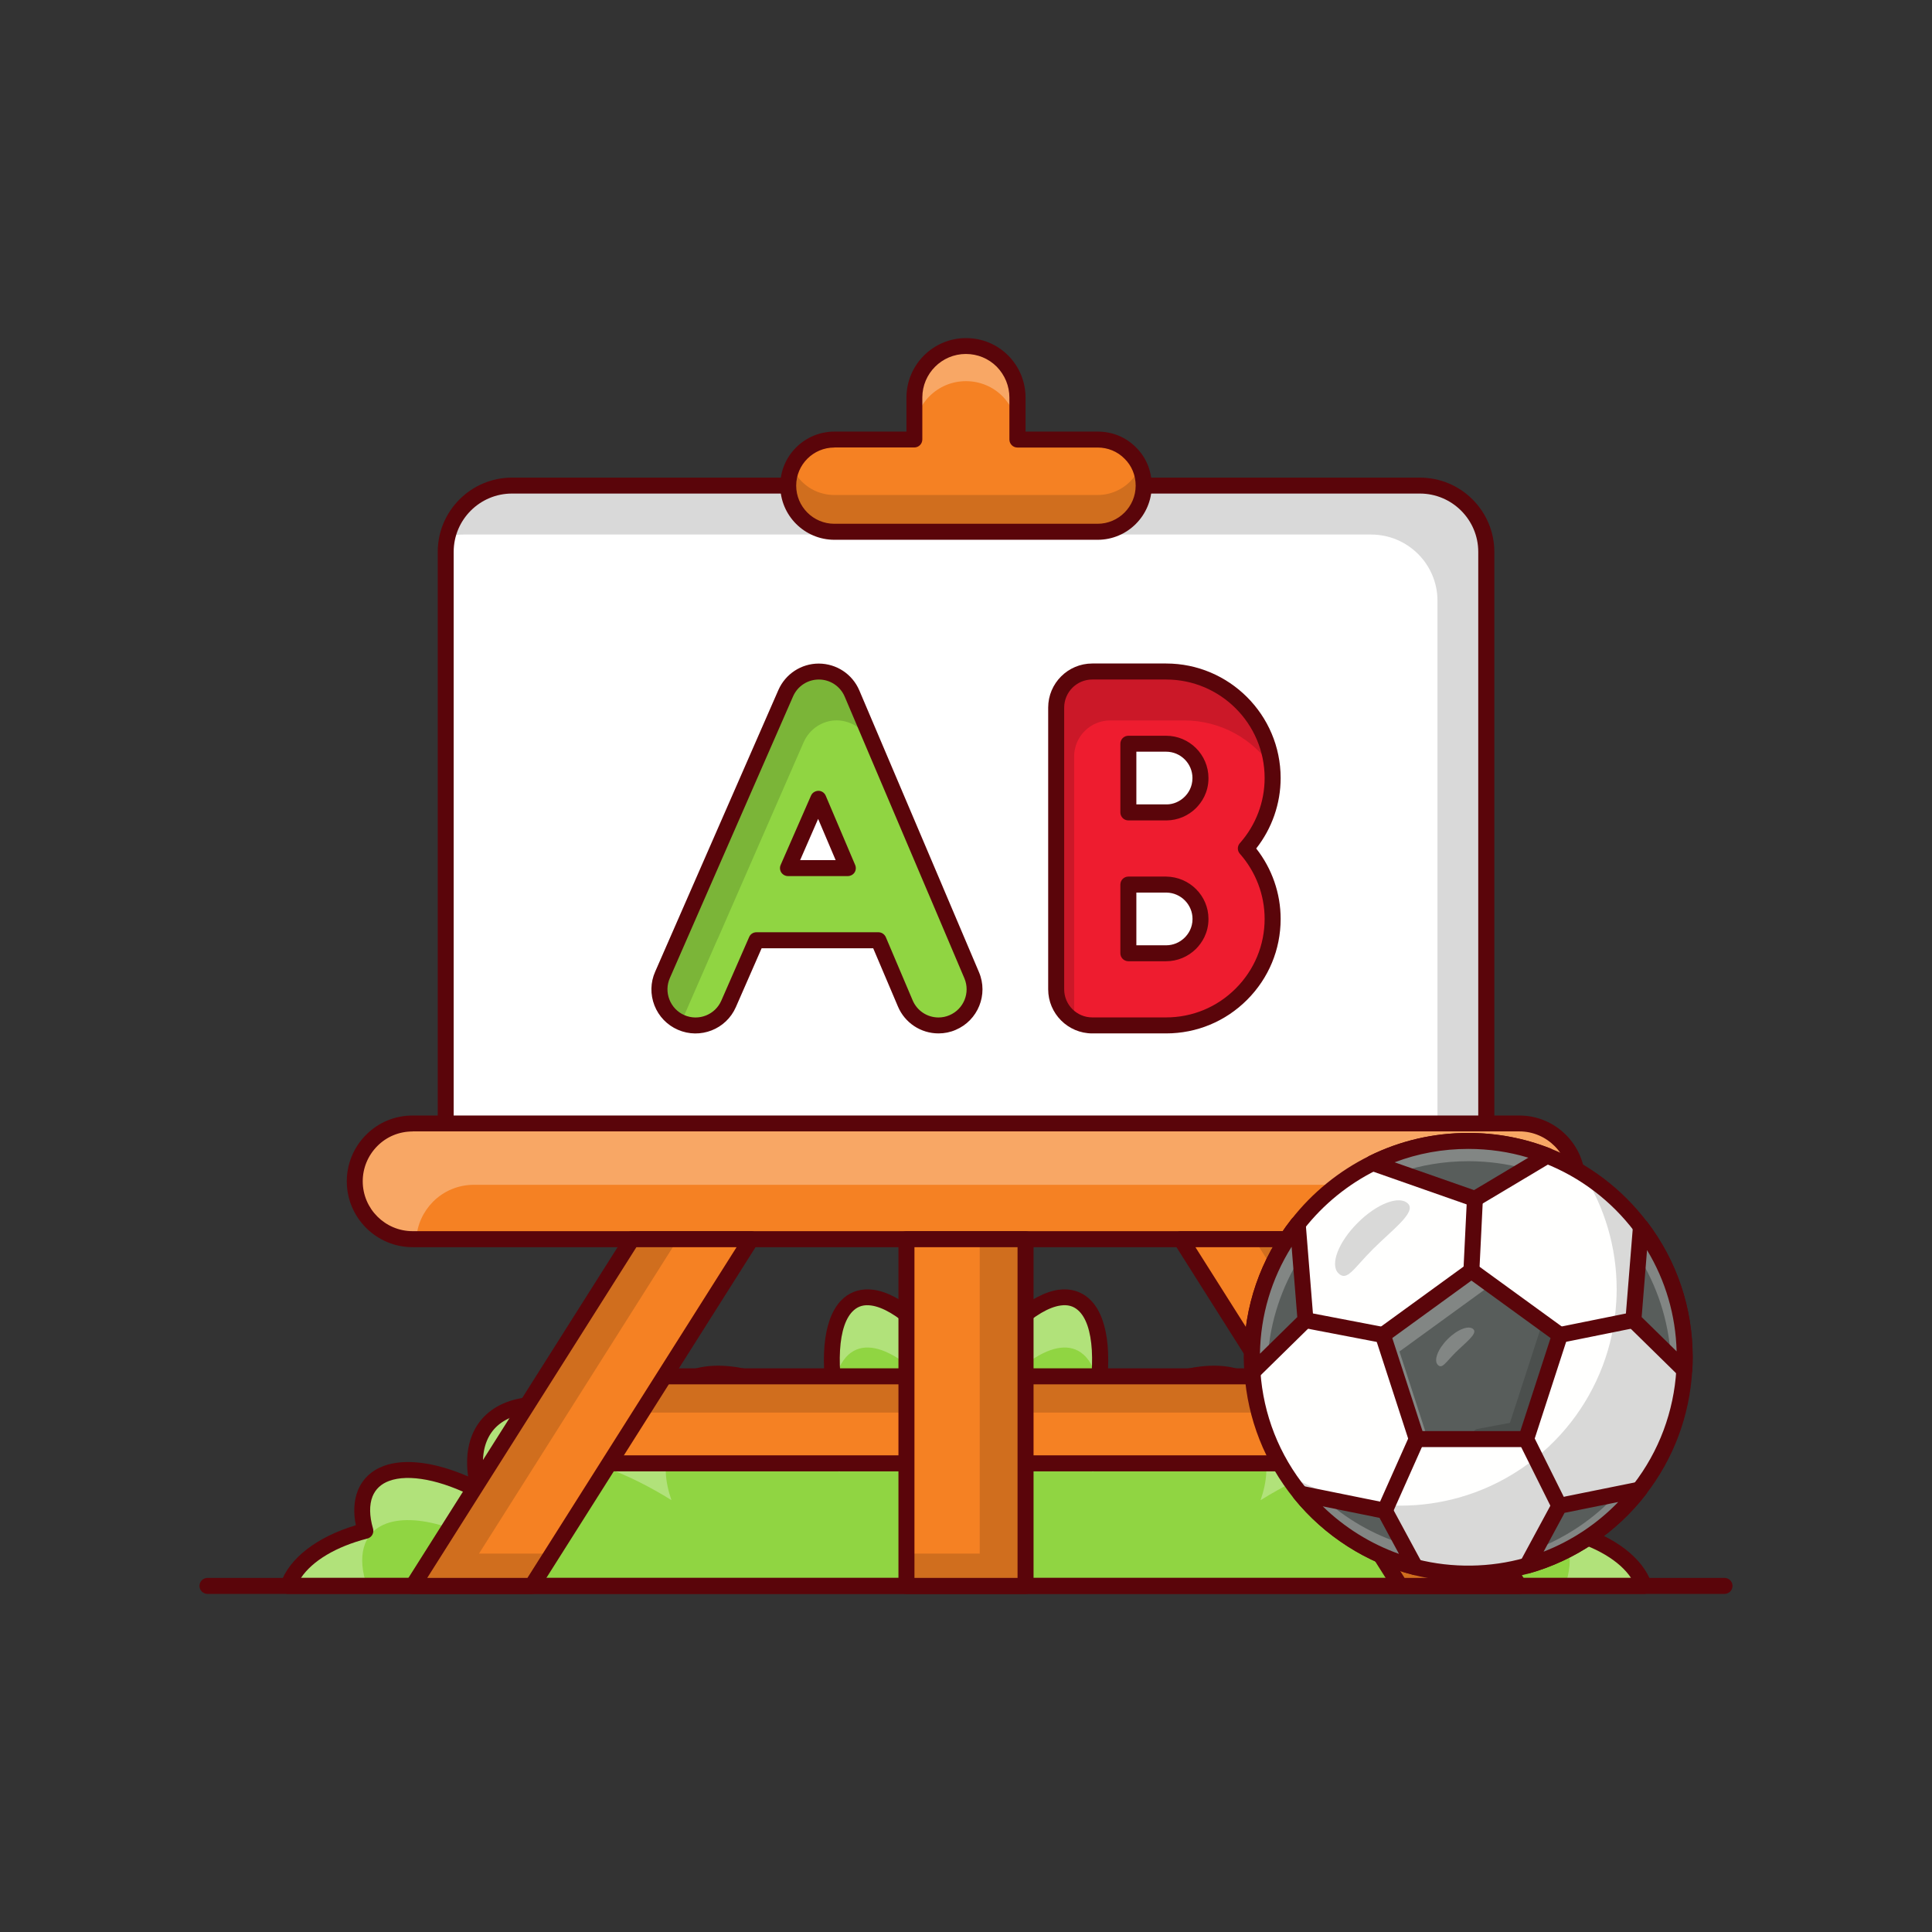 <svg xmlns="http://www.w3.org/2000/svg" id="Layer_1" viewBox="0 0 280 280"><rect x="0" y="0" width="280" height="280" fill="#333333" stroke="none"/><g><g><g><g><path d="m41.76 229.84h196.49c-1.22-3.55-5.46-6.51-11.2-7.98.6-2.04.62-3.91.03-5.41-1.8-4.47-8.69-4.45-16.51-.41.77-2.87.81-5.47-.04-7.58-2.9-7.21-14.97-6.32-27.84 1.7.95-2.72 1.12-5.21.34-7.17-2.47-6.17-13.44-4.85-24.5 2.96-.07.06-.14.09-.21.15 1.82-8.04 1.51-14.6-1.31-17.05-3.71-3.26-10.65 1.64-17 11.28-6.35-9.64-13.3-14.54-17-11.28-2.81 2.45-3.13 9.02-1.31 17.05-.07-.06-.14-.09-.21-.15-11.07-7.81-22.03-9.13-24.5-2.96-.78 1.96-.61 4.45.34 7.17-12.87-8.02-24.94-8.9-27.84-1.7-.85 2.11-.81 4.72-.04 7.58-7.81-4.04-14.7-4.06-16.51.41-.6 1.51-.57 3.38.03 5.41-5.75 1.47-10 4.43-11.21 7.98z" fill="#90d542"></path></g><g opacity=".3"><path d="m69.43 223.29c-7.82-4.04-14.71-4.05-16.51.41-.59 1.51-.56 3.37.03 5.41-.82.21-1.62.46-2.38.73h-8.83c1.22-3.57 5.46-6.51 11.2-7.99-.59-2.04-.62-3.9-.03-5.41 1.8-4.45 8.66-4.45 16.45-.44-.73 2.07-.67 4.57.07 7.29z" fill="#fff"></path></g><g opacity=".3"><path d="m97.31 217.41c-12.86-8.02-24.94-8.92-27.83-1.71-.03.08-.06.14-.08.21-.75-2.84-.76-5.38.08-7.47 2.88-7.16 14.83-6.34 27.6 1.55-.05.08-.08.15-.11.23-.77 1.98-.6 4.46.34 7.19z" fill="#fff"></path></g><g opacity=".3"><path d="m120.57 205.31c.08 2.39.46 5.11 1.11 8.03-.06-.05-.14-.09-.21-.14-10.78-7.61-21.45-9.05-24.28-3.44-.84-2.56-.96-4.91-.21-6.78 2.41-6.01 12.83-4.91 23.59 2.33z" fill="#fff"></path></g><g opacity=".3"><path d="m159.2 201.01c-.35-2.12-1.07-3.73-2.19-4.71-3.7-3.26-10.65 1.63-17 11.28-6.36-9.65-13.31-14.54-17.01-11.28-1.11.98-1.83 2.61-2.19 4.71-.67-5.65.01-10.06 2.19-11.97 3.7-3.28 10.65 1.63 17.01 11.28 6.34-9.65 13.29-14.56 17-11.28 2.19 1.91 2.86 6.31 2.19 11.97z" fill="#fff"></path></g><g opacity=".3"><path d="m182.81 209.76c-2.84-5.61-13.51-4.16-24.28 3.44-.08.05-.15.09-.21.14.66-2.91 1.04-5.64 1.11-8.03 10.76-7.24 21.19-8.34 23.6-2.33.75 1.87.62 4.22-.22 6.78z" fill="#fff"></path></g><g opacity=".3"><path d="m210.6 215.92c-.02-.08-.05-.14-.08-.21-2.9-7.21-14.97-6.31-27.83 1.71.95-2.73 1.13-5.21.34-7.18-.03-.08-.06-.15-.11-.23 12.77-7.9 24.72-8.72 27.6-1.55.84 2.08.82 4.62.08 7.46z" fill="#fff"></path></g><g opacity=".3"><path d="m238.25 229.85h-8.83c-.76-.27-1.55-.52-2.38-.73.59-2.04.62-3.9.03-5.41-1.8-4.47-8.69-4.45-16.51-.41.75-2.73.81-5.23.06-7.29 7.79-4.01 14.65-4.01 16.45.44.59 1.51.56 3.37-.03 5.41 5.75 1.48 9.99 4.42 11.21 7.99z" fill="#fff"></path></g><g opacity=".3"><path d="m69.4 215.92c.02.05.02.08.03.12-.02-.02-.05-.02-.06-.03 0-.03.02-.06.03-.09z" fill="#fff"></path></g><g opacity=".3"><path d="m97.19 209.76c.03.12.08.24.12.38-.08-.05-.15-.09-.23-.14.03-.09.07-.17.11-.24z" fill="#fff"></path></g><g opacity=".3"><path d="m120.8 201.01c.18 1.6.49 3.31.88 5.08-.06-.05-.14-.09-.21-.15-.31-.21-.61-.43-.9-.62-.06-1.6.02-3.05.23-4.31z" fill="#fff"></path></g><g opacity=".3"><path d="m159.2 201.01c.21 1.27.29 2.71.23 4.3-.29.2-.59.41-.9.62-.08.06-.15.11-.21.15.39-1.76.7-3.47.88-5.07z" fill="#fff"></path></g><g opacity=".3"><path d="m182.81 209.76c.05.08.08.15.11.24-.08.05-.15.09-.23.14.04-.12.09-.26.12-.38z" fill="#fff"></path></g><g opacity=".3"><path d="m210.63 216.01c-.02.02-.05.02-.06.03.02-.05.02-.08.03-.12.01.03.03.06.03.09z" fill="#fff"></path></g><g><path d="m238.24 231h-196.48c-.37 0-.72-.18-.94-.48s-.27-.69-.15-1.05c1.25-3.64 5.28-6.74 10.9-8.42-.38-1.87-.28-3.59.29-5.03.67-1.67 1.97-2.9 3.74-3.56 3.05-1.13 7.43-.57 12.24 1.52-.31-2.26-.12-4.26.57-5.97.96-2.39 2.86-4.11 5.5-4.97 5.32-1.74 13.25.01 21.59 4.68-.32-1.94-.18-3.7.4-5.18.82-2.04 2.46-3.48 4.76-4.16 4.8-1.42 12.06.55 19.35 5.17-1.29-7.47-.51-13 2.23-15.4 1.17-1.03 2.67-1.45 4.33-1.23 3.92.53 8.76 4.63 13.44 11.33 4.67-6.7 9.52-10.8 13.44-11.33 1.66-.22 3.16.21 4.33 1.24 2.74 2.39 3.52 7.92 2.23 15.4 7.33-4.64 14.56-6.6 19.35-5.18 2.29.68 3.94 2.12 4.76 4.16.59 1.48.72 3.24.41 5.18 8.34-4.67 16.27-6.42 21.59-4.68 2.64.86 4.54 2.58 5.5 4.97.69 1.71.88 3.72.57 5.97 4.81-2.09 9.19-2.65 12.24-1.52 1.78.66 3.07 1.89 3.74 3.55.57 1.44.67 3.16.29 5.03 5.62 1.68 9.65 4.78 10.9 8.42.12.35.06.74-.15 1.05-.24.31-.59.49-.97.49zm-194.62-2.32h192.76c-1.65-2.47-5.1-4.54-9.62-5.7-.3-.08-.56-.28-.72-.55s-.19-.6-.1-.9c.53-1.81.55-3.43.06-4.66-.42-1.05-1.23-1.8-2.4-2.24-2.85-1.06-7.52-.15-12.5 2.42-.41.21-.9.16-1.26-.13s-.51-.76-.39-1.2c.73-2.74.73-5.04 0-6.85-.71-1.76-2.08-2.98-4.08-3.64-5.11-1.67-13.57.58-22.08 5.88-.42.26-.95.23-1.34-.08-.38-.31-.53-.82-.37-1.29.88-2.53 1.01-4.72.36-6.36-.55-1.38-1.65-2.32-3.26-2.8-4.54-1.34-12.19 1.12-19.5 6.28-.01.01-.07.05-.13.09-.39.31-.93.35-1.35.09s-.64-.75-.53-1.23c1.76-7.78 1.4-13.89-.94-15.93-.68-.6-1.49-.82-2.5-.68-3.42.46-8.32 4.95-12.78 11.73-.43.65-1.5.65-1.93 0-4.46-6.78-9.36-11.27-12.78-11.73-1.01-.14-1.82.09-2.49.68-2.34 2.04-2.7 8.15-.94 15.93.11.48-.1.97-.51 1.23-.42.26-.95.23-1.33-.07-.09-.06-.16-.11-.22-.16-7.25-5.11-14.9-7.57-19.44-6.23-1.61.48-2.71 1.42-3.26 2.8-.65 1.63-.53 3.83.36 6.36.16.46.01.98-.37 1.29s-.92.34-1.34.08c-8.51-5.3-16.97-7.55-22.08-5.88-2 .65-3.37 1.88-4.08 3.64-.73 1.81-.73 4.12 0 6.85.12.44-.04.91-.39 1.2-.36.29-.85.33-1.26.13-4.98-2.58-9.66-3.48-12.5-2.42-1.17.43-1.97 1.19-2.4 2.24-.49 1.23-.46 2.84.07 4.66.09.3.05.63-.1.9s-.41.47-.72.55c-4.52 1.16-7.97 3.23-9.62 5.7z" fill="#5a050a"></path></g><g><g><path d="m249.93 231h-219.86c-.64 0-1.16-.52-1.16-1.16s.52-1.16 1.16-1.16h219.86c.64 0 1.16.52 1.16 1.16s-.52 1.16-1.16 1.16z" fill="#5a050a"></path></g></g><g><path d="m215.4 173.49v-93.51c0-5.31-4.31-9.6-9.62-9.6h-131.58c-5.31 0-9.6 4.3-9.6 9.6v93.51z" fill="#fff"></path></g><g opacity=".15"><path d="m215.4 79.98v93.51h-7.07v-86.42c0-5.3-4.31-9.6-9.62-9.6h-131.59c-.78 0-1.52.09-2.24.27.99-4.22 4.79-7.36 9.33-7.36h131.58c5.31 0 9.61 4.3 9.61 9.6z"></path></g><g><path d="m215.4 174.65h-150.8c-.64 0-1.16-.52-1.16-1.16v-93.51c0-5.93 4.83-10.76 10.76-10.76h131.59c5.94 0 10.78 4.83 10.78 10.76v93.51c-.01.64-.53 1.16-1.17 1.16zm-149.65-2.32h148.49v-92.35c0-4.66-3.8-8.45-8.46-8.45h-131.58c-4.66 0-8.45 3.79-8.45 8.45z" fill="#5a050a"></path></g><g><path d="m165.75 70.38c0 3.7-2.99 6.69-6.68 6.69h-38.15c-3.69 0-6.69-2.99-6.69-6.69 0-3.69 3-6.68 6.69-6.68h11.6v-6.08c0-4.13 3.34-7.47 7.47-7.47 2.06 0 3.93.82 5.29 2.18 1.34 1.36 2.18 3.22 2.18 5.29v6.08h11.62c1.84 0 3.52.73 4.73 1.95 1.21 1.21 1.94 2.88 1.94 4.73z" fill="#f58123"></path></g><g opacity=".3"><path d="m147.46 62.71c0-2.07-.84-3.93-2.18-5.29-1.36-1.36-3.23-2.18-5.29-2.18-4.13 0-7.47 3.34-7.47 7.47v-5.09c0-4.13 3.34-7.47 7.47-7.47 2.06 0 3.93.82 5.29 2.18 1.34 1.36 2.18 3.22 2.18 5.29z" fill="#fff"></path></g><g opacity=".15"><path d="m165.75 70.38c0 3.7-2.99 6.69-6.68 6.69h-38.15c-3.69 0-6.69-2.99-6.69-6.69 0-.95.2-1.84.56-2.65 1.04 2.36 3.38 4.01 6.13 4.01h38.15c2.74 0 5.09-1.65 6.13-4.02.35.81.55 1.71.55 2.66z"></path></g><g><path d="m159.08 78.23h-38.15c-4.33 0-7.85-3.52-7.85-7.85 0-4.32 3.52-7.83 7.85-7.83h10.44v-4.92c0-4.76 3.87-8.63 8.63-8.63 2.32 0 4.48.89 6.11 2.52 1.63 1.64 2.52 3.81 2.52 6.11v4.92h10.46c2.12 0 4.09.81 5.55 2.29 1.47 1.45 2.28 3.42 2.28 5.54-.01 4.33-3.52 7.85-7.84 7.85zm-38.16-13.37c-3.05 0-5.53 2.48-5.53 5.52 0 3.05 2.48 5.53 5.53 5.53h38.15c3.04 0 5.52-2.48 5.52-5.53 0-1.49-.57-2.88-1.61-3.9-1.03-1.05-2.42-1.62-3.91-1.62h-11.62c-.64 0-1.16-.52-1.16-1.16v-6.08c0-1.68-.66-3.27-1.84-4.48-1.18-1.18-2.77-1.84-4.47-1.84-3.48 0-6.31 2.83-6.31 6.31v6.08c0 .64-.52 1.16-1.16 1.16h-11.59z" fill="#5a050a"></path></g><g><path d="m228.59 171.21c0 2.3-.93 4.41-2.45 5.93-1.52 1.51-3.61 2.45-5.93 2.45h-160.41c-4.63 0-8.38-3.76-8.38-8.38 0-2.32.94-4.4 2.45-5.93 1.51-1.52 3.61-2.45 5.93-2.45h160.4c4.64 0 8.39 3.75 8.39 8.38z" fill="#f58123"></path></g><g opacity=".3"><path d="m228.58 171.21c0 .17 0 .34-.03.5h-159.86c-2.32 0-4.42.93-5.93 2.45-1.4 1.42-2.32 3.31-2.42 5.43h-.54c-4.63 0-8.38-3.76-8.38-8.38 0-2.32.94-4.4 2.45-5.93 1.51-1.52 3.61-2.45 5.93-2.45h160.4c4.63 0 8.38 3.75 8.38 8.38z" fill="#fff"></path></g><g><path d="m220.2 180.75h-160.4c-5.26 0-9.54-4.28-9.54-9.54 0-2.53.99-4.93 2.79-6.74 1.79-1.8 4.18-2.8 6.75-2.8h160.4c5.26 0 9.54 4.28 9.54 9.54 0 2.55-.99 4.95-2.79 6.75-1.82 1.8-4.22 2.79-6.75 2.79zm-160.4-16.77c-1.95 0-3.76.75-5.11 2.11-1.37 1.38-2.12 3.2-2.12 5.11 0 3.98 3.24 7.23 7.23 7.23h160.4c1.92 0 3.73-.75 5.11-2.12 1.36-1.36 2.11-3.17 2.11-5.11 0-3.98-3.24-7.23-7.23-7.23h-160.39z" fill="#5a050a"></path></g><g><g><path d="m80.22 199.47h119.55v12.61h-119.55z" fill="#f58123"></path></g><g opacity=".15"><path d="m80.23 199.47h119.55v5.25h-119.55z"></path></g><g><path d="m199.78 213.24h-119.56c-.64 0-1.16-.52-1.16-1.16v-12.61c0-.64.52-1.16 1.16-1.16h119.55c.64 0 1.16.52 1.16 1.16v12.61c0 .64-.52 1.16-1.15 1.16zm-118.4-2.32h117.24v-10.29h-117.24z" fill="#5a050a"></path></g><g><g><path d="m131.37 179.59h17.26v50.25h-17.26z" fill="#f58123"></path></g><g opacity=".15"><path d="m148.63 179.59v50.25h-17.26v-4.68h10.62v-45.57z"></path></g><g><path d="m148.63 231h-17.26c-.64 0-1.16-.52-1.16-1.16v-50.25c0-.64.52-1.16 1.16-1.16h17.26c.64 0 1.16.52 1.16 1.16v50.25c0 .64-.52 1.16-1.16 1.16zm-16.1-2.32h14.94v-47.93h-14.94z" fill="#5a050a"></path></g></g><g><g><g><path d="m220.18 229.84h-17.26l-31.77-50.25h17.25z" fill="#f58123"></path></g><g opacity=".15"><path d="m188.41 179.59 31.77 50.25h-17.26l-2.96-4.68h10.62l-28.82-45.57z"></path></g><g><path d="m220.18 231h-17.26c-.4 0-.77-.2-.98-.54l-31.78-50.25c-.23-.36-.24-.81-.04-1.18s.59-.6 1.01-.6h17.26c.4 0 .77.2.98.54l31.78 50.25c.23.36.24.81.04 1.18s-.59.6-1.01.6zm-16.62-2.32h14.52l-30.31-47.93h-14.52z" fill="#5a050a"></path></g></g><g><g><path d="m59.82 229.84h17.26l31.77-50.25h-17.25z" fill="#f58123"></path></g><g opacity=".15"><path d="m91.59 179.59-31.77 50.25h17.26l2.96-4.68h-10.62l28.82-45.57z"></path></g><g><path d="m77.08 231h-17.26c-.42 0-.81-.23-1.01-.6s-.19-.82.04-1.18l31.78-50.25c.21-.34.58-.54.98-.54h17.26c.42 0 .81.23 1.01.6s.19.82-.04 1.18l-31.78 50.25c-.22.34-.59.54-.98.54zm-15.16-2.32h14.52l30.31-47.93h-14.52z" fill="#5a050a"></path></g></g></g></g></g><g><g><path d="m244.15 196.71c0 .62-.02 1.24-.06 1.85-.38 6.5-2.73 12.46-6.48 17.3-4.06 5.26-9.75 9.19-16.32 11.03-2.7.76-5.56 1.17-8.51 1.17-2.66 0-5.23-.33-7.69-.95-6.65-1.68-12.45-5.48-16.65-10.64-3.96-4.87-6.48-10.95-6.93-17.6-.05-.72-.08-1.43-.08-2.16 0-7.28 2.48-13.99 6.65-19.31 2.9-3.7 6.61-6.74 10.87-8.83 4.17-2.06 8.87-3.21 13.84-3.21 4.03 0 7.89.76 11.43 2.15 5.43 2.13 10.12 5.72 13.58 10.3 3.99 5.25 6.35 11.8 6.35 18.9z" fill="#fffffe"></path></g><g opacity=".15"><path d="m244.15 196.71c0 .62-.02 1.24-.06 1.85-.38 6.5-2.73 12.46-6.48 17.3-4.06 5.26-9.75 9.19-16.32 11.03-2.7.76-5.56 1.17-8.51 1.17-2.66 0-5.23-.33-7.69-.95-6.65-1.68-12.45-5.48-16.65-10.64-.8-.98-1.53-2-2.2-3.07 2.74 1.74 5.77 3.05 9 3.86 2.46.62 5.04.95 7.69.95 2.95 0 5.8-.41 8.51-1.17 6.57-1.84 12.26-5.78 16.32-11.03 3.74-4.84 6.1-10.81 6.48-17.3.04-.61.06-1.23.06-1.85 0-6.14-1.76-11.86-4.81-16.7 3.22 2.03 6.04 4.62 8.32 7.64 3.98 5.26 6.34 11.81 6.34 18.91z"></path></g><g><path d="m212.8 229.23c-2.7 0-5.38-.33-7.98-.99-6.73-1.7-12.86-5.61-17.27-11.04-4.25-5.24-6.74-11.55-7.19-18.25-.05-.72-.08-1.48-.08-2.24 0-7.33 2.38-14.26 6.9-20.02 3-3.84 6.9-7.01 11.27-9.16 4.48-2.21 9.31-3.33 14.35-3.33 4.1 0 8.08.75 11.85 2.23 5.58 2.19 10.45 5.88 14.08 10.68 4.31 5.68 6.58 12.46 6.58 19.61 0 .65-.02 1.28-.06 1.92-.38 6.55-2.7 12.76-6.72 17.94-4.25 5.51-10.26 9.57-16.92 11.44-2.85.8-5.81 1.21-8.81 1.21zm0-62.72c-4.69 0-9.17 1.04-13.33 3.09-4.06 2-7.68 4.94-10.47 8.51-4.19 5.35-6.4 11.78-6.4 18.6 0 .71.02 1.41.07 2.08.42 6.23 2.73 12.09 6.68 16.95 4.09 5.04 9.79 8.68 16.04 10.25 5.09 1.29 10.57 1.21 15.6-.21 6.19-1.74 11.77-5.51 15.72-10.63 3.73-4.82 5.88-10.58 6.24-16.66.04-.59.05-1.18.05-1.79 0-6.64-2.11-12.94-6.11-18.21-3.37-4.46-7.89-7.89-13.08-9.92-3.5-1.36-7.21-2.06-11.01-2.06z" fill="#5a050a"></path></g><g><g><path d="m226.08 193.48 10.64-2.16" fill="#585d5b"></path></g><g><path d="m200.42 193.48-11.21-2.16" fill="#585d5b"></path></g></g><g><g><path d="m221.18 208.56 4.81 9.66" fill="#585d5b"></path></g></g><g><g><path d="m205.32 208.56-4.63 10.39" fill="#585d5b"></path></g></g><g><path d="m189.21 191.32-7.69 7.55c-.05-.72-.08-1.43-.08-2.16 0-7.28 2.48-13.99 6.65-19.31z" fill="#585d5b"></path></g><g opacity=".25"><path d="m188.47 182.2c-2.68 4.25-4.38 9.2-4.74 14.51l-2.21 2.17c-.05-.72-.08-1.43-.08-2.16 0-7.28 2.48-13.99 6.65-19.31z" fill="#fff"></path></g><g><path d="m224.23 167.5-10.47 6.25-14.81-5.19c4.17-2.06 8.87-3.21 13.84-3.21 4.04 0 7.89.76 11.44 2.15z" fill="#585d5b"></path></g><g opacity=".25"><path d="m224.23 167.5-3.16 1.89c-2.64-.72-5.41-1.1-8.27-1.1-3.5 0-6.86.57-10 1.63l-3.84-1.35c4.17-2.06 8.87-3.21 13.84-3.21 4.03-.01 7.88.75 11.43 2.14z" fill="#fff"></path></g><g><path d="m225.99 218.22 11.63-2.35c-4.06 5.26-9.75 9.19-16.32 11.03z" fill="#585d5b"></path></g><g opacity=".25"><path d="m237.62 215.87c-4.06 5.26-9.75 9.19-16.32 11.03l1.29-2.39c4.51-1.74 8.52-4.49 11.74-7.97z" fill="#fff"></path></g><g><path d="m200.69 218.95 4.41 8.16c-6.65-1.68-12.45-5.48-16.65-10.64z" fill="#585d5b"></path></g><g opacity=".25"><path d="m205.1 227.12c-6.65-1.68-12.45-5.48-16.65-10.64l3.35.68c3.28 2.96 7.18 5.24 11.49 6.6z" fill="#fff"></path></g><g><path d="m244.15 196.71c0 .62-.02 1.24-.06 1.85l-7.38-7.24 1.09-13.52c3.99 5.26 6.35 11.81 6.35 18.91z" fill="#585d5b"></path></g><g opacity=".25"><path d="m244.15 196.71c0 .62-.02 1.24-.06 1.85l-1.94-1.91c-.34-5.34-2.01-10.32-4.69-14.6l.34-4.25c3.99 5.26 6.35 11.81 6.35 18.91z" fill="#fff"></path></g><g><path d="m213.25 184.15.51-10.4" fill="#585d5b"></path></g><g><g><path d="m244.1 199.72c-.3 0-.59-.12-.81-.33l-7.38-7.24c-.25-.24-.37-.58-.34-.92l1.09-13.52c.04-.48.37-.88.83-1.02.46-.13.96.03 1.25.41 4.31 5.68 6.58 12.46 6.58 19.61 0 .65-.02 1.28-.06 1.92-.03.45-.32.85-.74 1.01-.14.06-.28.08-.42.08zm-6.18-8.84 5.07 4.97c-.14-5.24-1.61-10.25-4.29-14.68z" fill="#5a050a"></path></g><g><path d="m181.51 200.03c-.14 0-.28-.02-.41-.08-.42-.16-.71-.55-.75-1-.05-.73-.08-1.48-.08-2.25 0-7.33 2.38-14.26 6.9-20.02.29-.38.79-.53 1.24-.4s.78.54.82 1.02l1.12 13.92c.03.34-.1.68-.34.92l-7.69 7.55c-.22.23-.51.34-.81.34zm5.68-19.34c-2.92 4.64-4.5 9.94-4.59 15.5l5.41-5.31z" fill="#5a050a"></path></g><g><path d="m226.08 194.63c-.54 0-1.02-.38-1.13-.93-.13-.63.28-1.24.9-1.36l10.64-2.15c.62-.13 1.24.28 1.36.9.13.63-.28 1.24-.9 1.36l-10.64 2.15c-.08.02-.16.03-.23.03z" fill="#5a050a"></path></g><g><path d="m200.42 194.63c-.07 0-.15-.01-.22-.02l-11.21-2.15c-.63-.12-1.04-.73-.92-1.35s.73-1.04 1.35-.92l11.21 2.15c.63.12 1.04.73.92 1.35-.1.56-.59.94-1.13.94z" fill="#5a050a"></path></g></g><g><g><path d="m221.3 228.06c-.35 0-.68-.16-.9-.43-.29-.36-.34-.86-.11-1.27l4.69-8.68c.16-.3.45-.52.79-.58l11.63-2.35c.47-.1.96.11 1.21.52.26.41.23.94-.07 1.32-4.25 5.51-10.26 9.57-16.92 11.44-.11.01-.21.03-.32.03zm5.45-8.81-3.04 5.63c4.06-1.58 7.78-4.05 10.82-7.2z" fill="#5a050a"></path></g><g><path d="m225.99 219.38c-.42 0-.83-.24-1.04-.64l-4.81-9.66c-.28-.57-.05-1.27.52-1.55s1.27-.05 1.55.52l4.81 9.66c.28.57.05 1.27-.52 1.55-.16.08-.33.12-.51.12z" fill="#5a050a"></path></g></g><g><g><path d="m205.1 228.28c-.09 0-.19-.01-.28-.04-6.73-1.7-12.86-5.61-17.27-11.04-.31-.38-.35-.91-.09-1.33.25-.42.75-.63 1.22-.54l12.24 2.48c.34.07.63.28.79.58l4.41 8.16c.22.4.18.9-.1 1.26-.23.3-.57.47-.92.47zm-13.4-9.97c3.14 3.06 6.94 5.43 11.05 6.89l-2.82-5.22z" fill="#5a050a"></path></g><g><path d="m200.69 220.11c-.16 0-.32-.03-.47-.1-.58-.26-.85-.94-.59-1.53l4.63-10.39c.26-.58.94-.85 1.53-.59.58.26.85.94.59 1.53l-4.63 10.39c-.19.43-.62.69-1.06.69z" fill="#5a050a"></path></g></g><g><g><path d="m213.76 174.91c-.13 0-.26-.02-.38-.07l-14.8-5.19c-.44-.15-.74-.56-.77-1.02s.23-.9.64-1.11c4.48-2.21 9.31-3.33 14.35-3.33 4.1 0 8.08.75 11.85 2.23.41.16.69.54.73.98s-.18.86-.56 1.09l-10.47 6.25c-.18.12-.38.17-.59.17zm-11.64-6.46 11.51 4.03 7.87-4.7c-2.81-.85-5.72-1.27-8.7-1.27-3.71 0-7.29.65-10.68 1.94z" fill="#5a050a"></path></g><g><path d="m213.25 185.31c-.02 0-.04 0-.06 0-.64-.03-1.13-.57-1.1-1.21l.51-10.4c.03-.64.57-1.13 1.21-1.1s1.13.57 1.1 1.21l-.51 10.4c-.03.62-.54 1.1-1.15 1.1z" fill="#5a050a"></path></g></g><g><path d="m205.32 208.56-4.9-15.08 12.83-9.33 12.83 9.33-4.9 15.08z" fill="#585d5b"></path></g><g opacity=".15"><path d="m226.08 193.47-4.9 15.09h-6.92c-.9 0-1.02-1.31-.14-1.47l4.71-.88 4.73-14.56z"></path></g><g opacity=".25"><path d="m226.08 193.47-.17.53-10.26-7.45-12.83 9.32 4.11 12.69h-1.61l-4.9-15.09 12.83-9.32z" fill="#fff"></path></g><g><path d="m221.18 209.72h-15.86c-.5 0-.95-.32-1.1-.8l-4.9-15.08c-.16-.48.01-1 .42-1.29l12.83-9.32c.4-.29.96-.29 1.36 0l12.83 9.32c.41.29.58.82.42 1.29l-4.9 15.08c-.16.47-.6.8-1.1.8zm-15.02-2.32h14.18l4.38-13.48-11.47-8.33-11.47 8.33z" fill="#5a050a"></path></g><g opacity=".15"><path d="m204.06 174.44c1.25 1.25-2.32 3.82-5.1 6.61-2.79 2.79-3.74 4.73-4.99 3.48s0-4.52 2.79-7.3c2.78-2.79 6.05-4.04 7.3-2.79z"></path></g><g opacity=".25"><path d="m213.54 192.65c.64.64-1.18 1.96-2.61 3.38-1.43 1.43-1.92 2.42-2.55 1.78s0-2.31 1.43-3.74c1.42-1.42 3.09-2.06 3.73-1.42z" fill="#fff"></path></g></g><g><g id="XMLID_32_"><path d="m169 97.33h-10.7c-2.89 0-5.23 2.34-5.23 5.23v20.41.01 20.41c0 2.89 2.34 5.23 5.23 5.23h10.7c4.12 0 8-1.61 10.91-4.53 2.92-2.92 4.53-6.79 4.53-10.91 0-3.91-1.48-7.48-3.88-10.21 2.5-2.83 3.88-6.41 3.88-10.21 0-8.51-6.93-15.43-15.44-15.43zm0 10.45c2.75 0 4.98 2.23 4.98 4.98 0 1.7-.8 2.85-1.46 3.52-.93.93-2.15 1.44-3.45 1.46-.02 0-.05 0-.07 0h-5.47v-9.95h5.47zm3.52 28.91c-.94.94-2.19 1.46-3.52 1.46h-5.47v-9.95h5.47.07c2.72.04 4.91 2.25 4.91 4.97 0 1.7-.8 2.86-1.46 3.52z" fill="#ee1c2f"></path></g><g id="XMLID_30_" opacity=".15"><path d="m168.99 97.33h-10.7c-2.87 0-5.21 2.34-5.21 5.24v40.82c0 1.9 1.03 3.62 2.59 4.49v-38.23c0-2.9 2.34-5.24 5.24-5.24h10.7c5.3 0 9.95 2.68 12.72 6.74-.81-7.74-7.36-13.82-15.34-13.82z"></path></g><g><g id="XMLID_26_"><path d="m169 149.77h-10.7c-3.52 0-6.39-2.87-6.39-6.39v-40.83c0-3.52 2.86-6.39 6.39-6.39h10.7c9.15 0 16.6 7.45 16.6 16.6 0 3.7-1.25 7.29-3.54 10.21 2.29 2.92 3.54 6.5 3.54 10.21 0 4.43-1.73 8.59-4.87 11.73-3.13 3.13-7.3 4.86-11.73 4.86zm-10.7-51.29c-2.25 0-4.07 1.83-4.07 4.07v40.83c0 2.25 1.83 4.07 4.07 4.07h10.7c3.81 0 7.4-1.49 10.09-4.19 2.7-2.7 4.19-6.29 4.19-10.09 0-3.47-1.28-6.82-3.59-9.44-.39-.44-.39-1.1 0-1.53 2.32-2.62 3.59-5.97 3.59-9.44 0-7.88-6.41-14.28-14.28-14.28zm10.7 40.83h-5.47c-.64 0-1.16-.52-1.16-1.16v-9.95c0-.64.52-1.16 1.16-1.16h5.47c3.42.04 6.14 2.79 6.14 6.13 0 2.09-.98 3.51-1.8 4.34-1.17 1.16-2.71 1.8-4.34 1.8zm-4.31-2.31h4.31c1.02 0 1.97-.4 2.7-1.12.51-.51 1.13-1.4 1.13-2.7 0-2.08-1.69-3.79-3.77-3.82h-4.37zm4.39-18.1c-.03 0-.09 0-.12 0h-5.43c-.64 0-1.16-.52-1.16-1.16v-9.95c0-.64.52-1.16 1.16-1.16h5.47c3.38 0 6.14 2.75 6.14 6.14 0 2.09-.98 3.51-1.8 4.34-1.14 1.13-2.65 1.77-4.26 1.79zm-4.39-2.32h4.31.11c.94-.01 1.88-.41 2.59-1.12.51-.51 1.12-1.4 1.12-2.7 0-2.11-1.72-3.82-3.82-3.82h-4.31z" fill="#5a050a"></path></g><g><g id="XMLID_23_"><path d="m135.59 129.02c0-.01-.01-.02-.01-.03l-12.1-28.48c-.82-1.92-2.7-3.17-4.78-3.18-.01 0-.02 0-.03 0-2.08 0-3.96 1.23-4.79 3.13l-12.48 28.53c0 .01-.01.02-.01.03l-5.37 12.27c-1.16 2.65.05 5.73 2.69 6.89s5.73-.05 6.89-2.69l4.03-9.21h17.69l3.89 9.16c.85 1.99 2.78 3.19 4.82 3.19.68 0 1.38-.13 2.04-.42 2.66-1.13 3.9-4.2 2.77-6.86zm-21.4-3.21 4.4-10.05 4.27 10.05z" fill="#90d542"></path></g><g id="XMLID_21_" opacity=".15"><path d="m141.25 143.29c0-.62-.12-1.34-.41-1.96l-5.24-12.29c0-.03-.03-.03-.03-.06l-12.1-28.47c-.81-1.9-2.68-3.18-4.77-3.18-.03 0-.03 0-.03 0-2.09 0-3.96 1.25-4.8 3.15l-12.47 28.5c0 .03 0 .03-.03.03l-5.37 12.29c-1.15 2.65.06 5.71 2.71 6.89l5.27-12.07c0-.03 0-.03.03-.03l12.47-28.54c.84-1.9 2.71-3.15 4.8-3.15 2.09.03 3.99 1.28 4.8 3.18l12.1 28.5v.03z"></path></g><g id="XMLID_18_"><path d="m136.02 149.77c-2.57 0-4.88-1.53-5.88-3.89l-3.59-8.45h-16.17l-3.73 8.52c-1.41 3.23-5.18 4.7-8.41 3.29-1.56-.68-2.77-1.94-3.39-3.52-.62-1.59-.59-3.33.1-4.89l17.86-40.83c1.02-2.32 3.31-3.83 5.85-3.83 2.59.01 4.88 1.54 5.88 3.89l12.1 28.48c0 .01.01.02.01.03l5.23 12.32c1.38 3.24-.14 7-3.38 8.37-.78.34-1.62.51-2.48.51zm-26.4-14.66h17.69c.46 0 .88.28 1.07.71l3.89 9.16c.64 1.51 2.11 2.48 3.75 2.48.55 0 1.08-.11 1.59-.33 2.07-.88 3.03-3.27 2.16-5.34l-5.23-12.32c-.01-.01-.01-.03-.02-.04l-12.1-28.47c-.64-1.5-2.1-2.47-3.73-2.48-1.64 0-3.1.96-3.75 2.44l-17.86 40.83c-.44 1-.46 2.1-.06 3.12.4 1.01 1.16 1.81 2.16 2.25 2.06.9 4.46-.04 5.36-2.1l4.03-9.21c.17-.42.59-.7 1.05-.7zm13.25-8.14h-8.67c-.39 0-.75-.2-.97-.52-.21-.33-.25-.74-.09-1.1l4.4-10.05c.19-.42.59-.67 1.07-.69.46 0 .88.28 1.06.71l4.27 10.05c.15.36.11.77-.1 1.09-.22.32-.59.51-.97.51zm-6.91-2.31h5.15l-2.54-5.98z" fill="#5a050a"></path></g></g></g></g></g></g></svg>